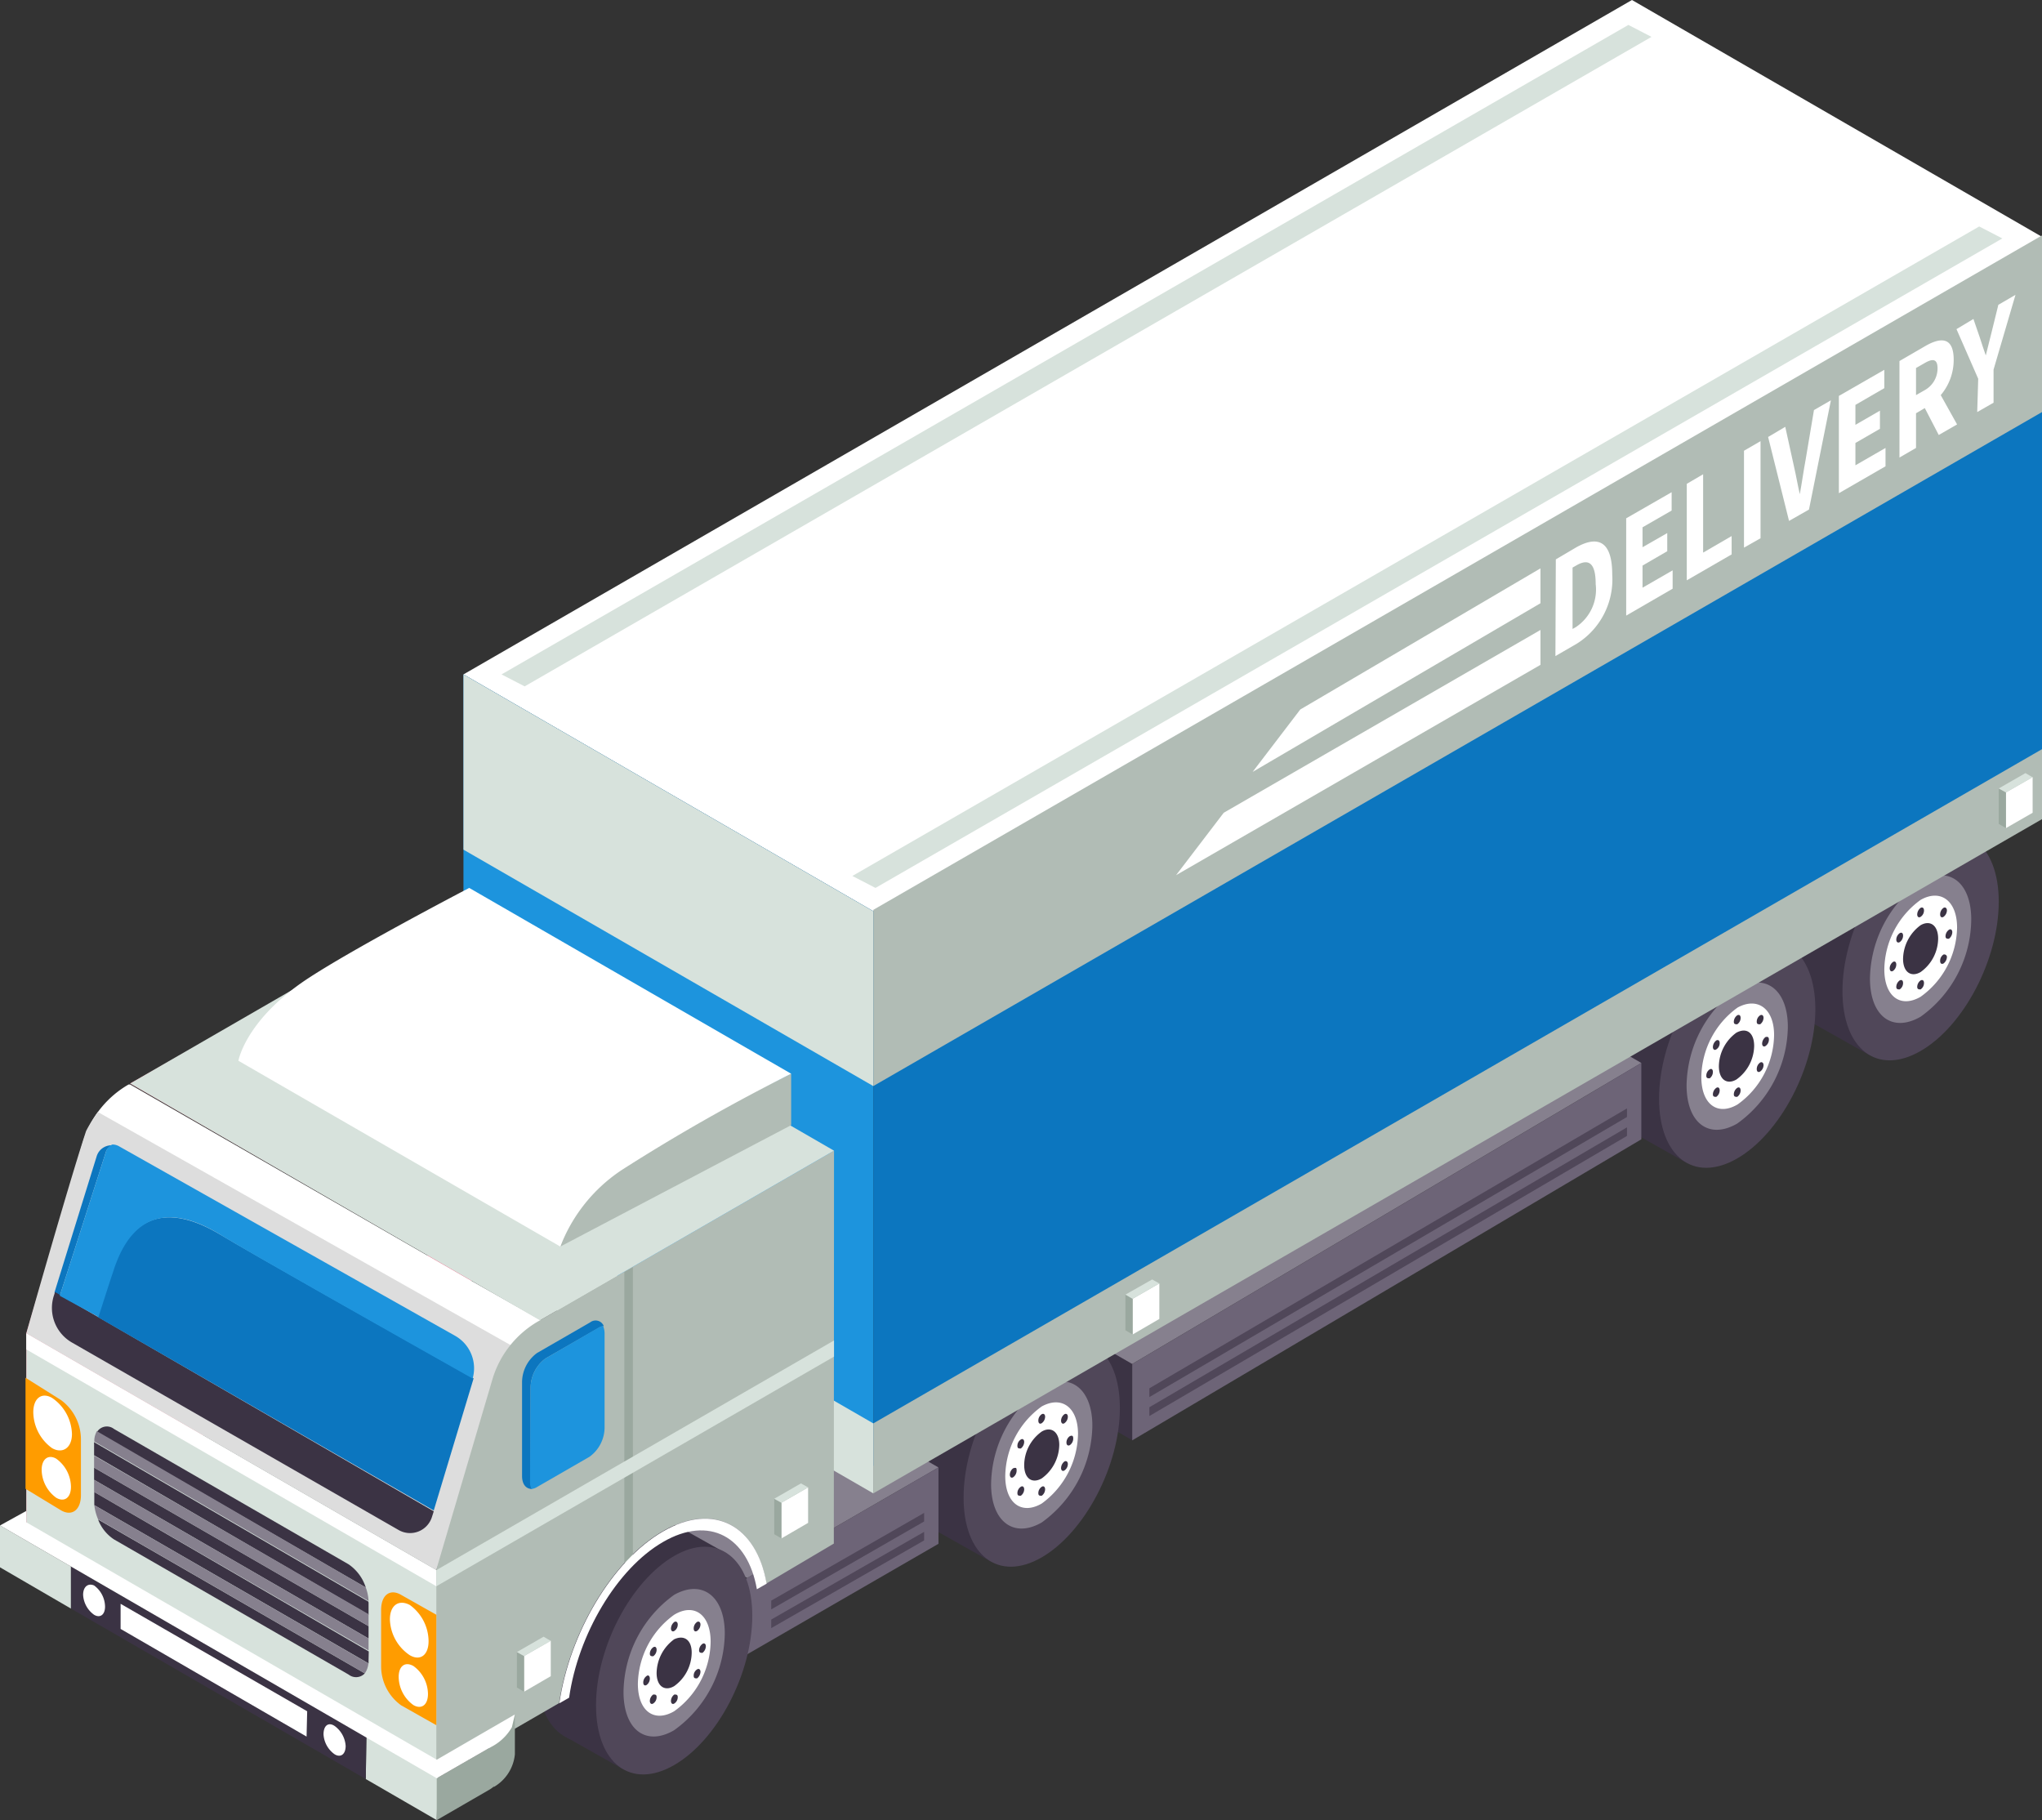 <?xml version="1.0" encoding="UTF-8"?> <svg xmlns="http://www.w3.org/2000/svg" viewBox="0 0 102.44 91.3"><rect x="0" y="0" width="102.44" height="91.3" fill="#333333" stroke="none"/> <defs> <style>.cls-1{fill:#fff;}.cls-2{fill:#d7e2dc;}.cls-3{fill:#3b3344;}.cls-4{fill:#504759;}.cls-5{fill:#86808e;}.cls-6{fill:#262626;}.cls-7{fill:#ef4f77;}.cls-8{fill:#ddd;}.cls-9{fill:#6d6477;}.cls-10{fill:#1d94dd;}.cls-11{fill:#0c76bf;}.cls-12{fill:#b1bcb5;}.cls-13{fill:#9aa89f;}.cls-14{fill:#ff9c00;}</style> </defs> <g id="Слой_2" data-name="Слой 2"> <g id="Layer_1" data-name="Layer 1"> <polygon class="cls-1" points="43.81 45.71 102.44 11.88 81.87 0 23.25 33.83 43.81 45.71"></polygon> <polygon class="cls-2" points="26.32 34.43 82.85 1.85 81.69 1.25 25.16 33.83 26.32 34.43"></polygon> <polygon class="cls-2" points="43.92 44.54 100.45 11.96 99.29 11.36 42.76 43.94 43.92 44.54"></polygon> <polygon class="cls-3" points="52.5 65.34 56.81 67.83 56.81 72.25 52.5 69.76 52.5 65.34"></polygon> <path class="cls-3" d="M97.33,43.59c0,2.89-1.76,6.24-3.92,7.49s-3.92-.08-3.92-3,1.75-6.24,3.92-7.49S97.33,40.7,97.33,43.59Z"></path> <polygon class="cls-3" points="93.81 52.94 90.97 51.34 96.04 40.46 98.75 41.98 93.81 52.94"></polygon> <path class="cls-4" d="M100.27,45.23c0,2.89-1.75,6.24-3.92,7.49s-3.92-.08-3.92-3,1.76-6.24,3.92-7.49S100.27,42.35,100.27,45.23Z"></path> <path class="cls-5" d="M98.89,46.12A6.06,6.06,0,0,1,96.35,51c-1.4.81-2.54,0-2.54-1.92a6.09,6.09,0,0,1,2.54-4.85C97.76,43.39,98.89,44.25,98.89,46.12Z"></path> <path class="cls-1" d="M98.18,46.53A4.36,4.36,0,0,1,96.35,50c-1,.58-1.82,0-1.82-1.38a4.38,4.38,0,0,1,1.82-3.48C97.36,44.57,98.18,45.19,98.18,46.53Z"></path> <path class="cls-3" d="M97.23,47.08a2.09,2.09,0,0,1-.88,1.68c-.48.28-.88,0-.88-.66a2.14,2.14,0,0,1,.88-1.69C96.84,46.13,97.23,46.43,97.23,47.08Z"></path> <path class="cls-3" d="M96.52,45.67a.38.38,0,0,1-.17.32c-.09.06-.17,0-.17-.12a.43.43,0,0,1,.17-.33C96.45,45.49,96.52,45.55,96.52,45.67Z"></path> <path class="cls-3" d="M97.67,45.67a.41.41,0,0,1-.17.32c-.1.06-.17,0-.17-.12a.4.4,0,0,1,.17-.33C97.59,45.49,97.67,45.55,97.67,45.67Z"></path> <path class="cls-3" d="M95.47,46.93a.4.4,0,0,1-.17.33c-.09.05-.17,0-.17-.13a.41.41,0,0,1,.17-.32C95.4,46.75,95.47,46.81,95.47,46.93Z"></path> <path class="cls-3" d="M97.67,48a.43.43,0,0,1-.17.33c-.1.05-.17,0-.17-.13a.37.37,0,0,1,.17-.32C97.59,47.86,97.67,47.92,97.67,48Z"></path> <path class="cls-3" d="M95.47,49.31a.38.38,0,0,1-.17.32c-.09,0-.17,0-.17-.13a.41.41,0,0,1,.17-.32C95.4,49.13,95.47,49.18,95.47,49.31Z"></path> <path class="cls-3" d="M97.94,46.76a.43.43,0,0,1-.17.33c-.09,0-.17,0-.17-.13a.41.41,0,0,1,.17-.32C97.86,46.58,97.94,46.64,97.94,46.76Z"></path> <path class="cls-3" d="M95.13,48.38a.4.4,0,0,1-.16.32c-.1.06-.17,0-.17-.13a.4.4,0,0,1,.17-.32C95.06,48.2,95.13,48.26,95.13,48.38Z"></path> <path class="cls-3" d="M96.52,49.31a.38.38,0,0,1-.17.32c-.09,0-.17,0-.17-.13a.41.41,0,0,1,.17-.32C96.45,49.13,96.52,49.18,96.52,49.31Z"></path> <path class="cls-3" d="M88.13,49c0,2.88-1.76,6.24-3.92,7.49s-3.92-.08-3.92-3S82,47.26,84.21,46,88.13,46.09,88.13,49Z"></path> <polygon class="cls-3" points="84.61 58.33 81.77 56.73 86.84 45.85 89.56 47.37 84.61 58.33"></polygon> <path class="cls-4" d="M91.07,50.62c0,2.88-1.75,6.24-3.92,7.49s-3.92-.08-3.92-3,1.76-6.23,3.92-7.48S91.07,47.73,91.07,50.62Z"></path> <path class="cls-5" d="M89.69,51.51a6.06,6.06,0,0,1-2.54,4.85c-1.4.81-2.54,0-2.54-1.92a6.09,6.09,0,0,1,2.54-4.85C88.56,48.78,89.69,49.64,89.69,51.51Z"></path> <path class="cls-1" d="M89,51.92a4.36,4.36,0,0,1-1.83,3.48c-1,.59-1.82,0-1.82-1.37a4.38,4.38,0,0,1,1.82-3.49C88.16,50,89,50.58,89,51.92Z"></path> <path class="cls-3" d="M88,52.47a2.11,2.11,0,0,1-.89,1.68c-.48.28-.88,0-.88-.67a2.12,2.12,0,0,1,.88-1.68C87.64,51.52,88,51.82,88,52.47Z"></path> <path class="cls-3" d="M87.32,51.06a.38.38,0,0,1-.17.32c-.09,0-.17,0-.17-.13a.41.41,0,0,1,.17-.32C87.25,50.88,87.32,50.93,87.32,51.06Z"></path> <path class="cls-3" d="M88.47,51.06a.41.41,0,0,1-.17.32c-.1,0-.17,0-.17-.13a.38.38,0,0,1,.17-.32C88.39,50.88,88.47,50.93,88.47,51.06Z"></path> <path class="cls-3" d="M86.27,52.32a.37.37,0,0,1-.17.32c-.09.06-.17,0-.17-.12a.43.43,0,0,1,.17-.33C86.2,52.14,86.27,52.2,86.27,52.32Z"></path> <path class="cls-3" d="M88.47,53.43a.39.39,0,0,1-.17.32c-.1.06-.17,0-.17-.12a.4.4,0,0,1,.17-.33C88.39,53.25,88.47,53.31,88.47,53.43Z"></path> <path class="cls-3" d="M86.27,54.7a.4.4,0,0,1-.17.32c-.09,0-.17,0-.17-.13a.41.41,0,0,1,.17-.32C86.2,54.51,86.27,54.57,86.27,54.7Z"></path> <path class="cls-3" d="M88.74,52.15a.39.39,0,0,1-.17.32c-.09.06-.17,0-.17-.12a.43.43,0,0,1,.17-.33C88.66,52,88.74,52,88.74,52.15Z"></path> <path class="cls-3" d="M85.93,53.77a.4.4,0,0,1-.16.32c-.1,0-.17,0-.17-.13a.38.38,0,0,1,.17-.32C85.86,53.59,85.93,53.64,85.93,53.77Z"></path> <path class="cls-3" d="M87.32,54.7a.4.4,0,0,1-.17.32c-.09,0-.17,0-.17-.13a.41.41,0,0,1,.17-.32C87.25,54.51,87.32,54.57,87.32,54.7Z"></path> <path class="cls-3" d="M53.23,69c0,2.89-1.75,6.24-3.92,7.49s-3.92-.08-3.92-3,1.76-6.23,3.92-7.48S53.23,66.1,53.23,69Z"></path> <polygon class="cls-3" points="49.72 78.34 46.88 76.74 51.94 65.86 54.66 67.38 49.72 78.34"></polygon> <path class="cls-4" d="M56.18,70.63c0,2.89-1.76,6.24-3.92,7.49s-3.92-.08-3.92-3,1.75-6.24,3.92-7.49S56.18,67.74,56.18,70.63Z"></path> <path class="cls-5" d="M54.8,71.52a6.09,6.09,0,0,1-2.54,4.85c-1.41.81-2.54-.05-2.54-1.92a6.06,6.06,0,0,1,2.54-4.85C53.66,68.79,54.8,69.65,54.8,71.52Z"></path> <path class="cls-1" d="M54.08,71.93a4.41,4.41,0,0,1-1.82,3.49c-1,.58-1.83,0-1.83-1.38a4.39,4.39,0,0,1,1.83-3.49C53.26,70,54.08,70.59,54.08,71.93Z"></path> <path class="cls-3" d="M53.14,72.48a2.12,2.12,0,0,1-.88,1.68c-.49.28-.88,0-.88-.67a2.09,2.09,0,0,1,.88-1.68C52.74,71.53,53.14,71.83,53.14,72.48Z"></path> <path class="cls-3" d="M52.43,71.07a.41.41,0,0,1-.17.32c-.1.06-.17,0-.17-.13a.38.38,0,0,1,.17-.32C52.35,70.89,52.43,70.94,52.43,71.07Z"></path> <path class="cls-3" d="M53.57,71.07a.41.41,0,0,1-.17.32c-.09.06-.17,0-.17-.13a.41.41,0,0,1,.17-.32C53.49,70.89,53.57,70.94,53.57,71.07Z"></path> <path class="cls-3" d="M51.38,72.33a.43.43,0,0,1-.17.33c-.1,0-.17,0-.17-.13a.37.37,0,0,1,.17-.32C51.3,72.15,51.38,72.21,51.38,72.33Z"></path> <path class="cls-3" d="M53.57,73.44a.39.39,0,0,1-.17.32c-.09.06-.17,0-.17-.12a.43.43,0,0,1,.17-.33C53.49,73.26,53.57,73.32,53.57,73.44Z"></path> <path class="cls-3" d="M51.38,74.71a.41.41,0,0,1-.17.32c-.1,0-.17,0-.17-.13a.38.38,0,0,1,.17-.32C51.3,74.52,51.38,74.58,51.38,74.71Z"></path> <path class="cls-3" d="M53.84,72.16a.4.4,0,0,1-.17.33c-.09.05-.17,0-.17-.13a.39.39,0,0,1,.17-.32C53.77,72,53.84,72,53.84,72.16Z"></path> <path class="cls-3" d="M51,73.78a.41.41,0,0,1-.17.32c-.09.06-.17,0-.17-.13a.41.41,0,0,1,.17-.32C51,73.6,51,73.65,51,73.78Z"></path> <path class="cls-3" d="M52.43,74.71a.41.41,0,0,1-.17.32c-.1,0-.17,0-.17-.13a.38.38,0,0,1,.17-.32C52.35,74.52,52.43,74.58,52.43,74.71Z"></path> <path class="cls-6" d="M38,79.72,35,77.9l-2-1.62s1.61-.59,1.76-.69S38.75,76.89,38,79.72Z"></path> <polygon class="cls-7" points="21.45 45.9 21.45 65.67 23.68 64.22 6.53 54.35 21.45 45.9"></polygon> <polygon class="cls-7" points="17.88 67.57 1.32 77.13 1.32 66.88 3.44 59.73 17.88 67.57"></polygon> <path class="cls-1" d="M4.15,57.32a5,5,0,0,1,2.3-2.92l.08,0,17.14,9.86,5.3,3-.66,6L17.88,67.57,3.43,59.73Z"></path> <path class="cls-8" d="M4.91,55.78,26,67.69,21.89,78.76,1.32,66.88s2.11-7.45,3-10.15A7.42,7.42,0,0,1,4.91,55.78Z"></path> <polygon class="cls-5" points="29.64 74.63 39.24 69.09 47.08 73.61 37.48 79.16 29.64 74.63"></polygon> <polygon class="cls-9" points="47.08 73.61 37.35 79.23 37.35 83.06 47.08 77.44 47.08 73.61"></polygon> <polygon class="cls-4" points="46.36 76.84 38.69 81.24 38.69 81.67 46.36 77.27 46.36 76.84"></polygon> <polygon class="cls-4" points="46.36 75.89 38.69 80.29 38.69 80.73 46.36 76.32 46.36 75.89"></polygon> <polygon class="cls-5" points="48.96 63.9 74.5 48.8 82.34 53.32 56.8 68.42 48.96 63.9"></polygon> <polygon class="cls-9" points="82.34 53.32 56.8 68.42 56.8 72.25 82.34 57.15 82.34 53.32"></polygon> <polygon class="cls-4" points="81.62 56.55 57.66 70.59 57.66 71.03 81.62 56.98 81.62 56.55"></polygon> <polygon class="cls-4" points="81.62 55.6 57.66 69.64 57.66 70.08 81.62 56.03 81.62 55.6"></polygon> <polygon class="cls-10" points="23.25 33.83 23.25 61.67 43.81 73.54 43.81 45.71 23.25 33.83"></polygon> <polygon class="cls-2" points="23.25 33.83 23.25 42.62 43.81 54.48 43.81 45.71 23.25 33.83"></polygon> <polygon class="cls-2" points="23.25 59.53 23.25 63.04 43.81 74.91 43.81 71.4 23.25 59.53"></polygon> <polygon class="cls-11" points="102.44 11.88 102.44 39.72 43.81 73.54 43.81 45.71 102.44 11.88"></polygon> <polygon class="cls-12" points="102.44 11.81 102.44 20.67 43.81 54.48 43.81 45.64 102.44 11.81"></polygon> <polygon class="cls-1" points="77.28 31.6 61.39 40.77 59 43.9 77.28 33.35 77.28 31.6"></polygon> <polygon class="cls-1" points="77.28 28.51 65.23 35.59 62.84 38.72 77.28 30.26 77.28 28.51"></polygon> <polygon class="cls-12" points="102.44 37.58 102.44 41.09 43.81 74.91 43.81 71.4 102.44 37.58"></polygon> <path class="cls-3" d="M34.8,79.41c0,2.89-1.76,6.24-3.92,7.49s-3.92-.08-3.92-3,1.75-6.24,3.92-7.49S34.8,76.52,34.8,79.41Z"></path> <polygon class="cls-3" points="31.28 88.76 28.44 87.16 33.51 76.28 36.22 77.8 31.28 88.76"></polygon> <path class="cls-4" d="M37.74,81.05c0,2.89-1.75,6.24-3.92,7.49s-3.92-.08-3.92-3,1.76-6.24,3.92-7.49S37.74,78.17,37.74,81.05Z"></path> <path class="cls-5" d="M36.36,81.94a6.06,6.06,0,0,1-2.54,4.85c-1.4.82-2.54,0-2.54-1.92A6.09,6.09,0,0,1,33.82,80C35.23,79.21,36.36,80.07,36.36,81.94Z"></path> <path class="cls-1" d="M35.65,82.35a4.36,4.36,0,0,1-1.83,3.49c-1,.58-1.82,0-1.82-1.38A4.38,4.38,0,0,1,33.82,81C34.83,80.39,35.65,81,35.65,82.35Z"></path> <path class="cls-3" d="M34.7,82.9a2.09,2.09,0,0,1-.88,1.68c-.48.28-.88,0-.88-.66a2.14,2.14,0,0,1,.88-1.69C34.31,82,34.7,82.25,34.7,82.9Z"></path> <path class="cls-3" d="M34,81.49a.38.38,0,0,1-.17.32c-.09.06-.17,0-.17-.12a.43.43,0,0,1,.17-.33C33.92,81.31,34,81.37,34,81.49Z"></path> <path class="cls-3" d="M35.14,81.49a.41.41,0,0,1-.17.32c-.1.06-.17,0-.17-.12a.4.4,0,0,1,.17-.33C35.06,81.31,35.14,81.37,35.14,81.49Z"></path> <path class="cls-3" d="M32.94,82.76a.4.4,0,0,1-.17.32c-.09,0-.17,0-.17-.13a.41.41,0,0,1,.17-.32C32.87,82.57,32.94,82.63,32.94,82.76Z"></path> <path class="cls-3" d="M35.14,83.86a.43.43,0,0,1-.17.33c-.1,0-.17,0-.17-.13a.37.37,0,0,1,.17-.32C35.06,83.68,35.14,83.74,35.14,83.86Z"></path> <path class="cls-3" d="M32.94,85.13a.38.38,0,0,1-.17.32c-.09.06-.17,0-.17-.13a.41.41,0,0,1,.17-.32C32.87,85,32.94,85,32.94,85.13Z"></path> <path class="cls-3" d="M35.41,82.58a.43.43,0,0,1-.17.33c-.09,0-.17,0-.17-.13a.41.41,0,0,1,.17-.32C35.33,82.4,35.41,82.46,35.41,82.58Z"></path> <path class="cls-3" d="M32.6,84.2a.4.4,0,0,1-.16.32c-.1.06-.17,0-.17-.12a.4.4,0,0,1,.17-.33C32.53,84,32.6,84.08,32.6,84.2Z"></path> <path class="cls-3" d="M34,85.13a.38.38,0,0,1-.17.32c-.09.06-.17,0-.17-.13a.41.41,0,0,1,.17-.32C33.92,85,34,85,34,85.13Z"></path> <path class="cls-12" d="M41.84,57.72,27,66.28a5,5,0,0,0-2.3,2.92l-2.82,9.56V89l6.17-3.57c.51-3.5,2.64-7.14,5.2-8.62s4.69-.3,5.2,2.62l3.38-2Z"></path> <polygon class="cls-13" points="31.32 78.38 31.32 63.8 31.75 63.55 31.75 78.38 31.32 78.38"></polygon> <path class="cls-1" d="M33.26,77.35C30.94,78.69,29,82,28.55,85.16l-.49.28c.51-3.5,2.64-7.14,5.2-8.62s4.69-.3,5.2,2.62l-.49.28C37.51,77.08,35.58,76,33.26,77.35Z"></path> <polygon class="cls-2" points="1.32 66.88 21.89 78.76 21.89 89.01 1.32 77.14 1.32 66.88"></polygon> <polygon class="cls-1" points="100.63 41.54 101.97 40.77 101.97 38.98 100.63 39.75 100.63 41.54"></polygon> <polygon class="cls-13" points="100.27 39.55 100.63 39.75 100.63 41.54 100.27 41.33 100.27 39.55"></polygon> <polygon class="cls-2" points="100.27 39.55 101.61 38.78 101.97 38.99 100.63 39.75 100.27 39.55"></polygon> <polygon class="cls-1" points="56.82 66.94 58.16 66.16 58.16 64.38 56.82 65.15 56.82 66.94"></polygon> <polygon class="cls-13" points="56.46 64.94 56.82 65.15 56.82 66.94 56.46 66.73 56.46 64.94"></polygon> <polygon class="cls-2" points="56.46 64.94 57.8 64.18 58.16 64.38 56.82 65.15 56.46 64.94"></polygon> <polygon class="cls-1" points="1.32 66.88 21.89 78.76 21.89 79.57 1.32 67.69 1.32 66.88"></polygon> <polygon class="cls-2" points="41.84 67.24 21.89 78.76 21.89 79.57 41.84 68.05 41.84 67.24"></polygon> <path class="cls-3" d="M18.49,80.39V81L4.72,73v-.58a.22.22,0,0,1,0-.08l13.76,8Z"></path> <path class="cls-3" d="M18.49,83.26c0,.07,0,.12,0,.18L4.73,75.5c0-.06,0-.13,0-.19v-.47l13.77,8Z"></path> <path class="cls-3" d="M5.72,71.68l11.77,6.79a2.23,2.23,0,0,1,.86,1.16L4.86,71.84A.58.58,0,0,1,5.72,71.68Z"></path> <polygon class="cls-3" points="18.49 82.19 4.72 74.23 4.72 73.62 18.49 81.57 18.49 82.19"></polygon> <path class="cls-3" d="M17.49,84,5.72,77.22a2.07,2.07,0,0,1-.8-1L18.3,83.94A.6.6,0,0,1,17.49,84Z"></path> <path class="cls-5" d="M18.35,79.63a2.29,2.29,0,0,1,.14.68l-13.76-8a1,1,0,0,1,.13-.52Z"></path> <polygon class="cls-5" points="18.49 81.57 4.72 73.62 4.72 73.02 18.49 80.97 18.49 81.57"></polygon> <polygon class="cls-5" points="18.49 82.79 4.72 74.84 4.72 74.23 18.49 82.19 18.49 82.79"></polygon> <path class="cls-5" d="M18.3,83.94,4.92,76.21a2.58,2.58,0,0,1-.19-.71l13.75,7.94A1,1,0,0,1,18.3,83.94Z"></path> <path class="cls-14" d="M1.28,69.11l1.78,1.12a2.45,2.45,0,0,1,1,1.94V75c0,.74-.45,1.08-1,.76L1.28,74.68Z"></path> <path class="cls-14" d="M20.12,80l1.77,1v5.54l-1.77-1a2.42,2.42,0,0,1-1-1.92V80.76C19.12,80,19.57,79.68,20.12,80Z"></path> <path class="cls-1" d="M19.56,81.23a2.24,2.24,0,0,0,1,1.8c.52.3.94,0,.94-.71a2.26,2.26,0,0,0-.94-1.81C20,80.21,19.56,80.53,19.56,81.23Z"></path> <path class="cls-1" d="M20,84.12a1.77,1.77,0,0,0,.74,1.41c.4.23.73,0,.73-.56a1.76,1.76,0,0,0-.73-1.4C20.31,83.33,20,83.58,20,84.12Z"></path> <path class="cls-1" d="M1.67,70.84a2.26,2.26,0,0,0,.94,1.8c.52.3,1,0,1-.71a2.27,2.27,0,0,0-1-1.81C2.09,69.82,1.67,70.14,1.67,70.84Z"></path> <path class="cls-1" d="M2.09,73.73a1.76,1.76,0,0,0,.73,1.4c.41.24.74,0,.74-.55a1.77,1.77,0,0,0-.74-1.41C2.42,72.94,2.09,73.19,2.09,73.73Z"></path> <path class="cls-11" d="M5.32,57.76,3,65l-.27-.16L4.85,58a.78.78,0,0,1,.79-.55A.53.53,0,0,0,5.32,57.76Z"></path> <path class="cls-3" d="M20,76.75,3.62,67.35A2,2,0,0,1,2.7,65l.06-.19,19,11-.09.28A1.15,1.15,0,0,1,20,76.75Z"></path> <path class="cls-11" d="M11,61.9c1.51.91,8.54,4.87,12.76,7.24v0l-2,6.63L4.89,66.06c.25-.77.5-1.57.75-2.31C6.66,60.57,8.77,60.58,11,61.9Z"></path> <path class="cls-10" d="M5.32,57.76a.53.53,0,0,1,.32-.35.69.69,0,0,1,.35.1L22.82,67a1.87,1.87,0,0,1,.89,2.15C19.49,66.77,12.46,62.81,11,61.9c-2.18-1.32-4.29-1.33-5.31,1.85-.25.74-.5,1.54-.75,2.31L3,65Z"></path> <path class="cls-13" d="M25.83,86v2a2.13,2.13,0,0,1-1.06,1.64l-.28-2.33Z"></path> <polygon class="cls-2" points="21.96 89.17 21.91 91.3 18.35 89.24 18.38 87.11 21.96 89.17"></polygon> <polygon class="cls-2" points="0 76.52 3.56 78.58 3.56 80.69 0 78.62 0 76.52"></polygon> <polygon class="cls-3" points="18.38 87.11 18.35 89.24 3.56 80.69 3.56 78.58 18.38 87.11"></polygon> <polygon class="cls-1" points="6.05 80.45 15.41 85.84 15.38 87.11 6.05 81.71 6.05 80.45"></polygon> <path class="cls-13" d="M21.91,89.2v2.1l2.63-1.52a1.44,1.44,0,0,0,.7-1V87.28Z"></path> <path class="cls-1" d="M25.83,86l-3.92,2.27L1.32,76.36v-.57L0,76.52,21.91,89.2l2.71-1.56a2.53,2.53,0,0,0,1.06-1Z"></path> <path class="cls-1" d="M16.23,87A1.32,1.32,0,0,0,16.79,88c.3.18.55,0,.55-.42a1.34,1.34,0,0,0-.55-1C16.48,86.37,16.23,86.55,16.23,87Z"></path> <path class="cls-1" d="M4.17,80A1.31,1.31,0,0,0,4.72,81c.3.18.55,0,.55-.41a1.34,1.34,0,0,0-.55-1.06C4.42,79.4,4.17,79.59,4.17,80Z"></path> <polygon class="cls-2" points="27.09 66.23 41.84 57.72 21.27 45.84 6.53 54.35 27.09 66.23"></polygon> <path class="cls-12" d="M28.11,62.53l11.58-6.09V53.86s-3.82,1.87-7.16,3.39A9.13,9.13,0,0,0,28.11,62.53Z"></path> <path class="cls-1" d="M28.11,62.53a8.07,8.07,0,0,1,3.11-3.86,94.22,94.22,0,0,1,8.47-4.81L23.54,44.54s-6.24,3.25-8.4,4.75c-2.85,2-3.18,3.92-3.18,3.92Z"></path> <path class="cls-11" d="M26.94,67.87l2.67-1.54a.44.44,0,0,1,.68.19.58.58,0,0,0-.26.09l-2.66,1.53a1.83,1.83,0,0,0-.75,1.45v4.72a.86.86,0,0,0,.07.38c-.29,0-.5-.22-.5-.65V69.31A1.83,1.83,0,0,1,26.94,67.87Z"></path> <path class="cls-10" d="M26.62,69.59a1.83,1.83,0,0,1,.75-1.45L30,66.61a.58.58,0,0,1,.26-.09,1.07,1.07,0,0,1,.07.38v4.73a1.83,1.83,0,0,1-.75,1.44l-2.67,1.54a.66.66,0,0,1-.25.08.86.86,0,0,1-.07-.38Z"></path> <polygon class="cls-1" points="26.29 84.86 27.63 84.08 27.63 82.3 26.29 83.07 26.29 84.86"></polygon> <polygon class="cls-13" points="25.93 82.87 26.29 83.07 26.29 84.86 25.93 84.65 25.93 82.87"></polygon> <polygon class="cls-2" points="25.93 82.87 27.27 82.1 27.63 82.31 26.29 83.07 25.93 82.87"></polygon> <polygon class="cls-1" points="39.2 77.17 40.54 76.39 40.54 74.61 39.2 75.38 39.2 77.17"></polygon> <polygon class="cls-13" points="38.84 75.18 39.2 75.38 39.2 77.17 38.84 76.96 38.84 75.18"></polygon> <polygon class="cls-2" points="38.84 75.18 40.18 74.41 40.54 74.61 39.2 75.38 38.84 75.18"></polygon> <path class="cls-1" d="M78.05,28.06l1-.59c1.12-.64,1.83-.32,1.83,1.35a3.8,3.8,0,0,1-1.78,3.47l-1.07.62Zm1,3.4a2.26,2.26,0,0,0,1-2.16c0-1.16-.42-1.27-1-.92l-.16.09v3.08Z"></path> <path class="cls-1" d="M81.58,26l2.28-1.31v.92l-1.46.84v1l1.24-.71v.91l-1.24.72v1.11l1.51-.87v.92l-2.33,1.35Z"></path> <path class="cls-1" d="M84.62,24.27l.82-.48v3.93l1.43-.83v.92l-2.25,1.3Z"></path> <path class="cls-1" d="M87.49,22.61l.83-.48V27l-.83.47Z"></path> <path class="cls-1" d="M88.7,21.92l.86-.51.44,2c.11.47.18.91.29,1.38h0c.11-.6.18-1.13.29-1.72l.42-2.5.85-.49-1.1,5.48-1,.57Z"></path> <path class="cls-1" d="M92.25,19.86l2.28-1.31v.92l-1.45.84v1l1.23-.71v.91l-1.23.71v1.12l1.51-.87v.92l-2.34,1.35Z"></path> <path class="cls-1" d="M97.26,21.82l-.7-1.35-.44.26v1.74l-.83.48V18.11l1.31-.76c.77-.44,1.41-.45,1.41.7a2.73,2.73,0,0,1-.65,1.77l.82,1.47Zm-1.14-2,.42-.24a1.25,1.25,0,0,0,.66-1.1c0-.48-.24-.51-.66-.26l-.42.24Z"></path> <path class="cls-1" d="M99.24,19l-1.09-2.49L99,16l.32.93c.1.31.19.59.3.9l0,0c.1-.42.21-.82.31-1.24l.32-1.3.86-.5-1.1,3.75V20.2l-.82.47Z"></path> </g> </g> </svg> 